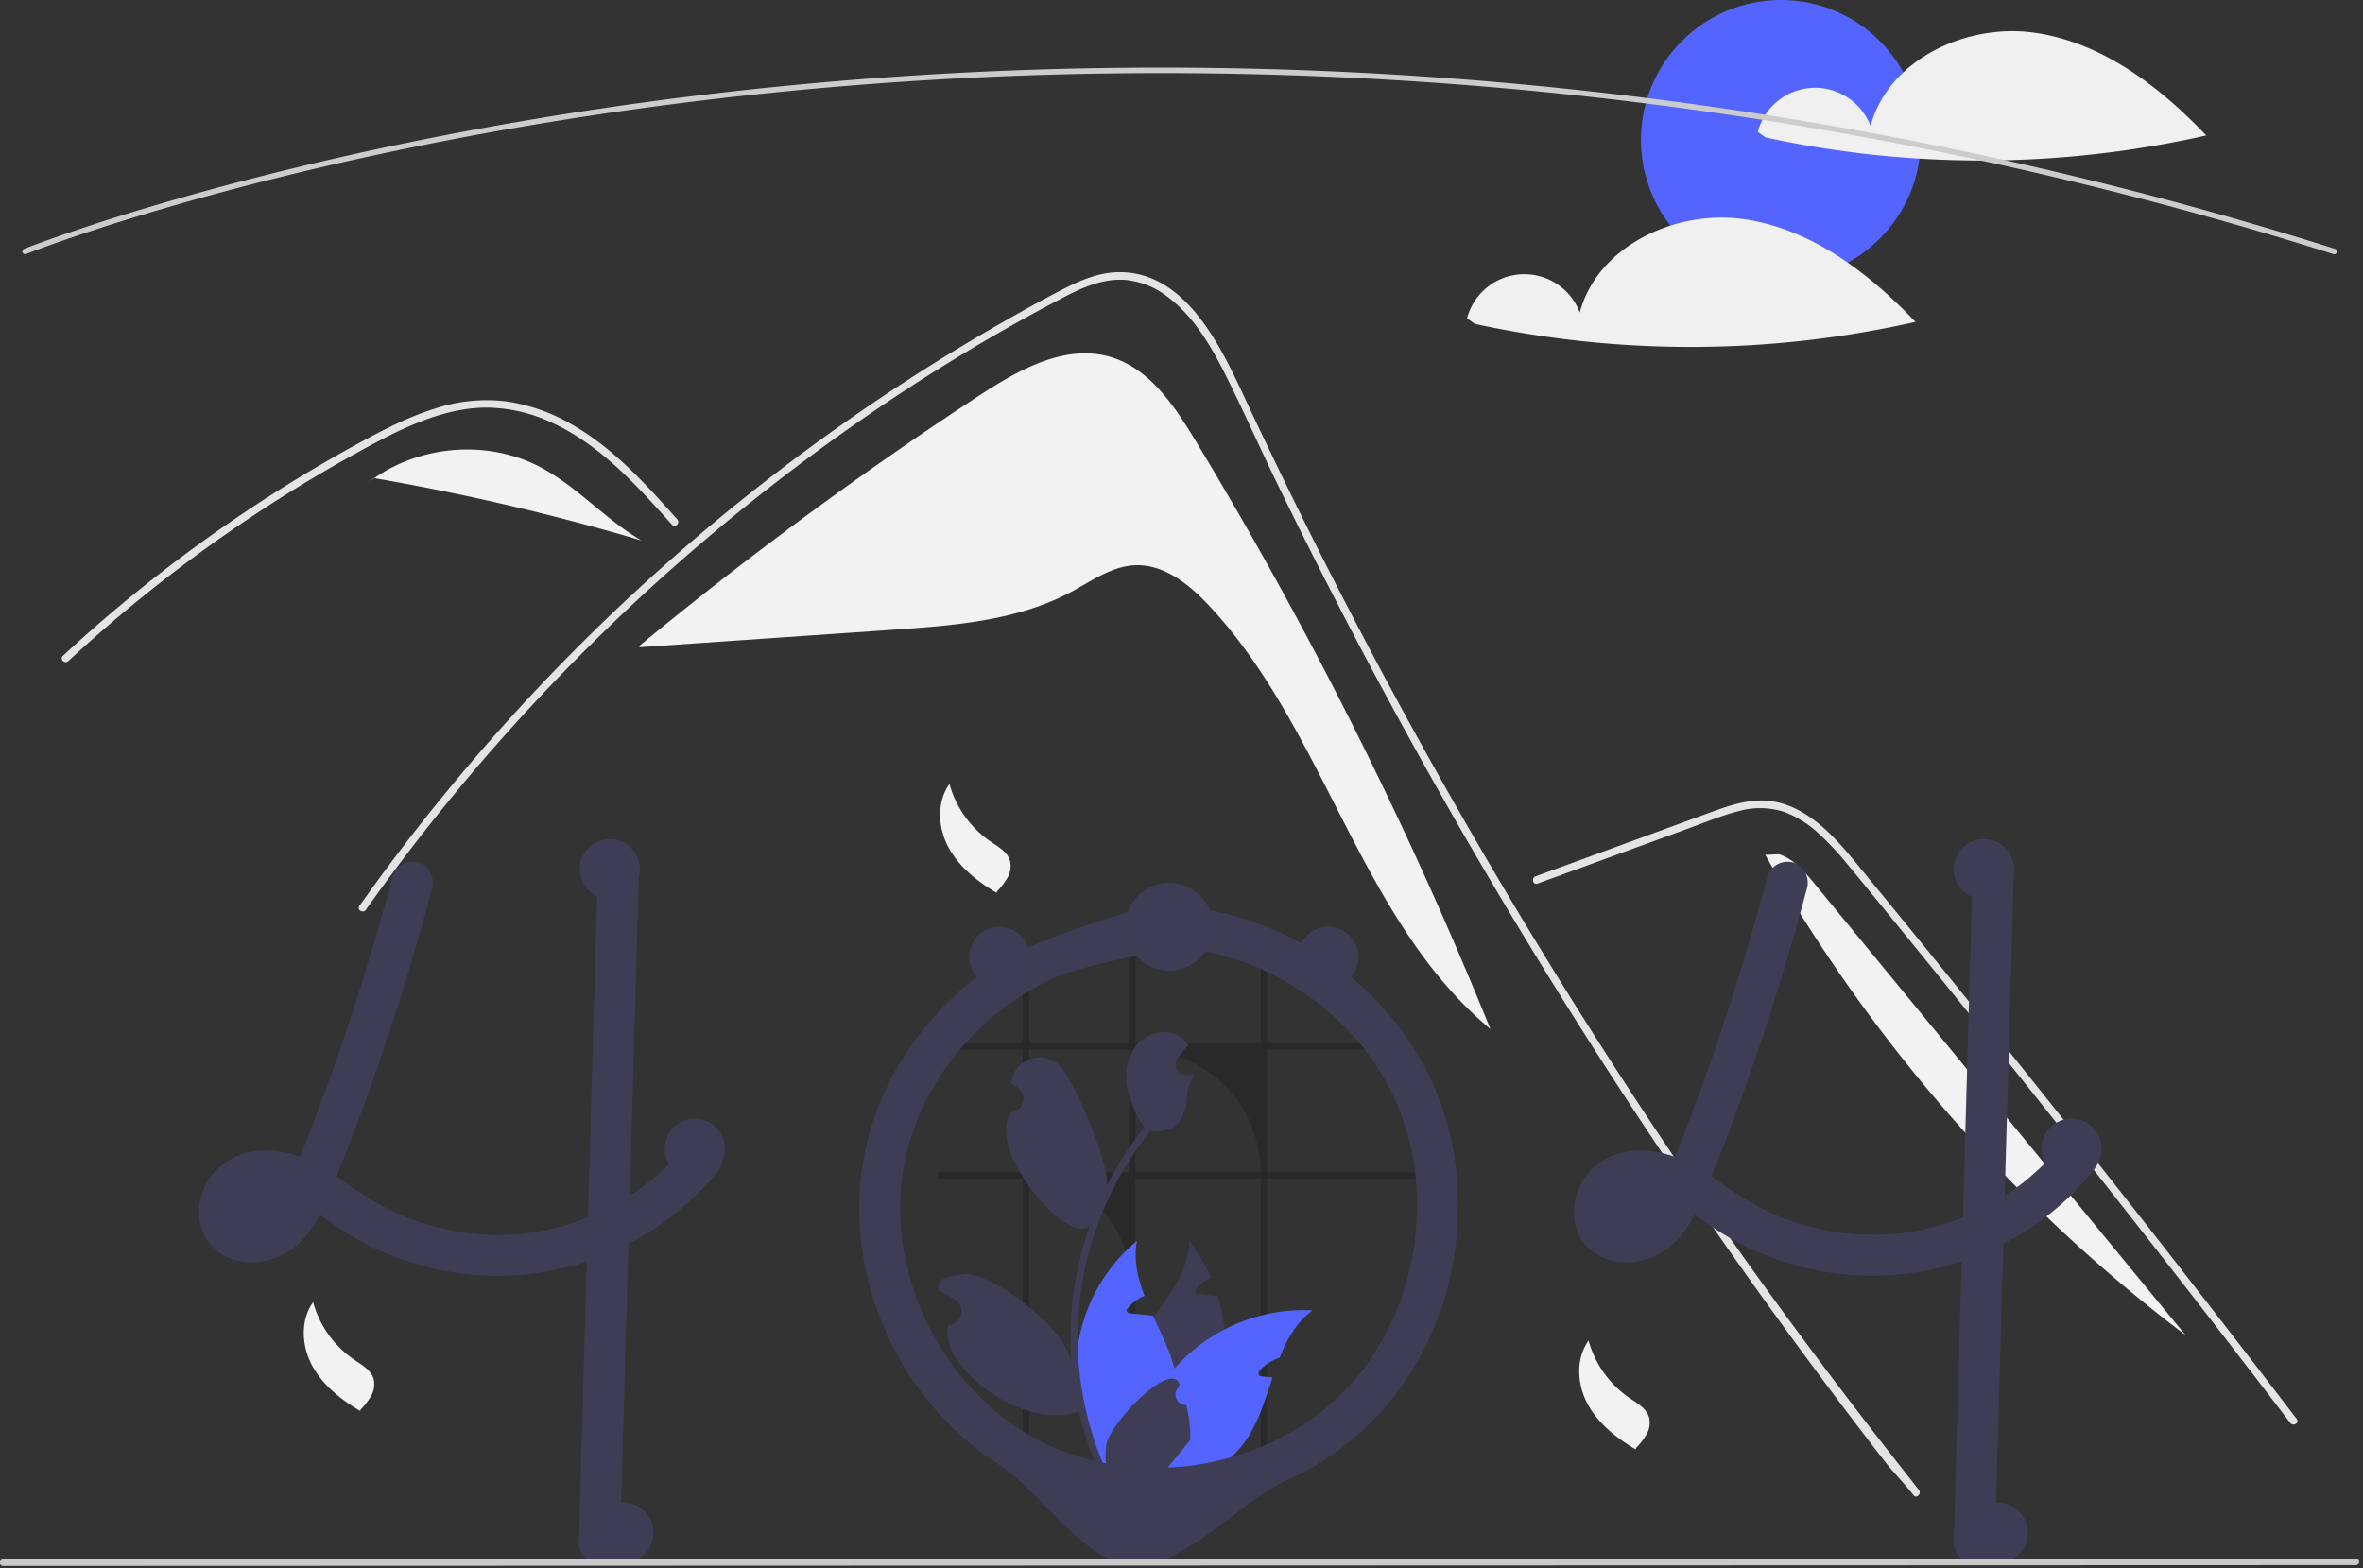 <svg width="452" height="300" xmlns="http://www.w3.org/2000/svg"><rect width="100%" height="100%" fill="#333333" stroke="none"/><g fill="none"><path d="M228.619 84.193c-4.024-6.653-8.792-13.756-16.26-15.929-8.647-2.515-17.53 2.482-25.066 7.414a730.413 730.413 0 00-65.003 47.875l.023.259 48.506-3.344c11.682-.805 23.766-1.722 34.09-7.246 3.917-2.096 7.735-4.897 12.175-5.092 5.515-.242 10.324 3.608 14.103 7.631 22.355 23.796 28.824 60.186 53.904 81.092a795.507 795.507 0 00-56.472-112.66z" fill="#F2F2F2"/><path d="M366.032 286.026c-2.473-3.12-3.483-3.852-5.921-7a1071.214 1071.214 0 01-55.987-79.612 1061.437 1061.437 0 01-33.832-56.908 1053.191 1053.191 0 01-14.848-27.781 1059.687 1059.687 0 01-10.948-21.838 441.52 441.52 0 01-2.996-6.299c-2.323-4.952-4.603-9.928-7.051-14.813-2.79-5.568-6.186-11.405-11.309-15.145a15.431 15.431 0 00-8.037-3.092c-4.17-.27-8.018 1.452-11.635 3.332-26.464 13.794-51.239 31.089-73.648 50.768a383.325 383.325 0 00-59.835 66.394c-.529.755-1.78.034-1.245-.726a377.772 377.772 0 016.43-8.818 385.481 385.481 0 0198.43-91.776 380.42 380.42 0 0119.509-11.823c3.338-1.89 6.69-3.755 10.1-5.505 3.343-1.716 6.893-3.26 10.712-3.317 12.996-.202 19.725 14.51 24.348 24.41a884.437 884.437 0 004.41 9.318 1054.075 1054.075 0 0017.518 34.945 1058.38 1058.38 0 0011.457 21.251 1067.46 1067.46 0 0038.71 64.457c18.104 27.872 36.064 52.494 56.688 78.558.568.721-.447 1.75-1.02 1.02zM128.536 100.373c-.756-.841-1.506-1.683-2.266-2.524-5.993-6.626-12.424-13.174-20.653-16.973a29.974 29.974 0 00-12.554-2.908c-4.492.014-8.884 1.192-13.035 2.841a74.963 74.963 0 00-5.771 2.62c-2.16 1.087-4.281 2.246-6.393 3.414a281.195 281.195 0 00-34.059 22.189 281.338 281.338 0 00-20.75 17.439c-.682.63-1.702-.39-1.019-1.02a231.48 231.48 0 012.545-2.331 278.053 278.053 0 017.33-6.395 282.172 282.172 0 0136.901-26.338 280.82 280.82 0 0112.025-6.799 104.286 104.286 0 013.723-1.899 59.362 59.362 0 018.85-3.601 31.495 31.495 0 0113.366-1.313 34.809 34.809 0 0112.333 4.265c8.08 4.515 14.347 11.496 20.446 18.309.616.692-.399 1.716-1.02 1.024z" fill="#E4E4E4"/><path d="M294.102 169.03l19.363-7.079 9.614-3.515c3.13-1.145 6.254-2.448 9.49-3.267 2.814-.804 5.8-.766 8.592.109a19.801 19.801 0 016.7 4.152 54.365 54.365 0 015.496 5.867c2.093 2.515 4.155 5.055 6.227 7.588a3798.748 3798.748 0 0178.506 99.308c.556.728 1.81.01 1.246-.728a3796.902 3796.902 0 00-82.785-104.547c-1.826-2.225-3.631-4.473-5.634-6.543-3.675-3.8-8.267-7.158-13.764-7.249-3.232-.054-6.36.972-9.363 2.057-3.237 1.171-6.466 2.364-9.699 3.546l-19.498 7.128-4.875 1.783c-.865.316-.491 1.71.384 1.39z" fill="#E4E4E4"/><path d="M103.069 89.213c-9.84-5.055-22.441-4.065-31.484 2.251a449.184 449.184 0 0151.088 11.92c-6.969-4.083-12.42-10.48-19.604-14.17zm-31.58 2.234l-1.895 1.539a28.04 28.04 0 011.991-1.522l-.096-.017zm275.643 77.654c-1.906-2.319-3.967-4.747-6.818-5.69l-2.661.106a301.837 301.837 0 0080.415 91.898l-70.936-86.314zm-165.516-19.132a19.658 19.658 0 007.834 10.992c1.48 1.007 3.23 1.973 3.736 3.69a4.393 4.393 0 01-.458 3.225c-.56.964-1.24 1.853-2.026 2.644l-.072.269c-3.672-2.175-7.165-4.927-9.193-8.681-2.029-3.754-2.312-8.674.179-12.14m122.249 106.469a19.658 19.658 0 007.834 10.993c1.48 1.007 3.23 1.973 3.736 3.69a4.393 4.393 0 01-.458 3.225c-.56.964-1.24 1.852-2.026 2.644l-.072.268c-3.672-2.175-7.165-4.926-9.193-8.68-2.029-3.755-2.312-8.675.179-12.14m-243.974-7.342a19.658 19.658 0 007.834 10.992c1.48 1.007 3.23 1.973 3.737 3.69a4.393 4.393 0 01-.459 3.225c-.56.964-1.24 1.853-2.026 2.644l-.071.269c-3.672-2.176-7.165-4.927-9.194-8.681-2.028-3.754-2.311-8.674.18-12.14" fill="#F2F2F2"/><ellipse fill="#5465FF" cx="340.644" cy="26.748" rx="26.758" ry="26.748"/><path d="M388.932 6.226c-12.968-1.753-27.773 5.254-31.134 17.897a11.331 11.331 0 00-11.185-7.32 11.33 11.33 0 00-10.376 8.426l1.485 1.063a195.395 195.395 0 0084.293-.381c-9.02-9.477-20.114-17.933-33.083-19.685zM333.317 41.89c-12.968-1.752-27.774 5.255-31.135 17.897a11.331 11.331 0 00-11.184-7.32 11.33 11.33 0 00-10.377 8.426l1.485 1.063a195.395 195.395 0 0084.294-.381c-9.021-9.477-20.115-17.933-33.083-19.685z" fill="#F0F0F0"/><path d="M446.503 48.634a.515.515 0 01-.158-.025C307.618 4.753 185.349 10.49 107.206 23.022a679.168 679.168 0 00-31.692 5.854 627.844 627.844 0 00-8.183 1.771 536.968 536.968 0 00-9.723 2.259c-1.355.32-2.683.643-3.985.97a510.25 510.25 0 00-6.118 1.55 488.186 488.186 0 00-7.266 1.933v.001a492.676 492.676 0 00-8.04 2.268c-1.415.41-2.782.812-4.091 1.21-.147.04-.276.08-.408.12l-.28.085c-.164.05-.325.098-.486.145l-.01.003-.425.132c-.508.154-1.004.304-1.49.454C12.13 45.745 5.05 48.568 4.98 48.596a.525.525 0 01-.39-.974c.07-.028 7.184-2.865 20.109-6.848.489-.15.985-.3 1.495-.455l.395-.122a.592.592 0 01.041-.014c.16-.045.32-.094.483-.143l.281-.086c.14-.042.28-.084.42-.123 1.301-.396 2.673-.8 4.092-1.21a489.264 489.264 0 018.046-2.27l.025-.008c2.416-.662 4.86-1.313 7.264-1.933a521.564 521.564 0 0110.12-2.525 546.87 546.87 0 019.74-2.261c2.78-.621 5.539-1.218 8.197-1.775a679.907 679.907 0 0131.741-5.863C185.295 9.435 307.74 3.691 446.661 47.61a.524.524 0 01-.158 1.025z" fill="#CCC"/><path d="M137.983 220.196a3.53 3.53 0 00-.892-1.4 3.373 3.373 0 00-.482-.373c-1.37-.913-3.416-1.117-4.717 0a3.048 3.048 0 00-.362.372c-.388.478-.787.945-1.196 1.4a46.279 46.279 0 01-2.078 2.225c-.205.199-.41.403-.62.603-.12.12-.24.236-.361.351-.462.44-.934.866-1.412 1.285-.251.226-.503.446-.76.66-.383.32-.766.64-1.155.95a1.532 1.532 0 00-.11.084c-.01.005-.016.016-.026.021-.005 0-.01 0-.016.01a.094.094 0 00-.037.027c-.115.079-.194.131-.251.178.02-.01.042-.026.063-.037-.095.074-.195.147-.289.22a52.06 52.06 0 01-10.278 5.895c-.174.069-.352.142-.53.21a45.122 45.122 0 01-21.433 3.158 40.357 40.357 0 01-2.235-.236 46.835 46.835 0 01-2.566-.451 51.397 51.397 0 01-9.455-2.853 62.259 62.259 0 01-10.84-6.357c-.524-.372-1.054-.745-1.584-1.107a270.487 270.487 0 001.773-4.447c.29-.719.567-1.437.84-2.16 2.146-5.576 4.16-11.204 6.091-16.852a476.056 476.056 0 005.525-17.266c.179-.587.352-1.175.52-1.762a408.885 408.885 0 002.613-9.194c.078-.3.162-.593.236-.892.241-.881.477-1.762.708-2.643.525-1.988-.661-4.364-2.75-4.841a4.006 4.006 0 00-4.837 2.748c-.225.85-.451 1.694-.682 2.544a457.779 457.779 0 01-3.494 12.278l-.535 1.762a463.6 463.6 0 01-10.064 29.538c-.194.514-.388 1.028-.587 1.542-.383 1.013-.777 2.025-1.17 3.037-.226.593-.457 1.185-.688 1.773-.152.372-.299.745-.446 1.112a21.943 21.943 0 00-4.622-1.112l-.252-.032a14.38 14.38 0 00-3.678.032 12.548 12.548 0 00-9.045 5.59c-2.503 3.94-2.471 9.572 1.039 12.919 3.615 3.445 9.087 3.42 13.342 1.264a14.88 14.88 0 005.52-5.172 26.52 26.52 0 001.437-2.439c.11.074.22.147.33.226.42.294.84.593 1.255.886a58.63 58.63 0 007.613 4.673 56.869 56.869 0 0018.164 5.492c.142.015.278.036.42.052.698.09 1.4.157 2.104.215a54.47 54.47 0 0029.161-5.958 54.373 54.373 0 005.661-3.378 47.27 47.27 0 001.774-1.258 53.008 53.008 0 007.088-6.268 47.658 47.658 0 002.366-2.68 4.227 4.227 0 001.155-2.78 3.966 3.966 0 00-.263-1.384zm-86.88 12.493c.11-.079.22-.163.325-.247-.032.079-.184.168-.325.247zm1.684-1.694c-.12.136-.231.272-.352.409a12.257 12.257 0 01-1.37 1.311 2.092 2.092 0 00-.22.115 8.856 8.856 0 01-.692.378c-.462.17-.938.302-1.422.393a8.498 8.498 0 01-1.117.01h-.011a7.78 7.78 0 01-.76-.209 5.083 5.083 0 01-.368-.21 2.677 2.677 0 01-.115-.11 1.28 1.28 0 01-.147-.157c-.058-.105-.121-.21-.179-.315a5.08 5.08 0 01-.115-.414 6.56 6.56 0 01.005-.719c.07-.335.165-.664.283-.986.107-.228.228-.448.362-.66.01-.022.063-.105.121-.2.005-.005.005-.005.005-.01.08-.09.158-.184.242-.268.141-.157.294-.294.446-.435.296-.194.602-.37.918-.53.5-.178 1.015-.316 1.537-.414.77-.061 1.545-.054 2.314.02.728.127 1.447.304 2.151.53a19.375 19.375 0 01-1.453 2.382c-.021.031-.042.063-.063.089zm-5.835-1.726c-.046.074-.1.143-.162.205a.739.739 0 01.162-.205z" fill="#3F3D56"/><path d="M122.212 166.631l-.142 4.94c-.1 3.656-.203 7.314-.31 10.973-.11 4.117-.225 8.232-.346 12.346-.058 2.124-.117 4.248-.178 6.372-.163 5.722-.324 11.443-.483 17.161-.016.593-.037 1.18-.052 1.773-.08 2.837-.158 5.675-.237 8.512-.089 3.079-.176 6.157-.262 9.236a20055708.584 20055708.584 0 01-1.61 57.168 4.012 4.012 0 01-3.936 3.933 3.966 3.966 0 01-3.935-3.933c.263-9.42.528-18.84.798-28.259.236-8.517.475-17.035.719-25.552a241549.154 241549.154 0 00.592-21.105c.016-.593.037-1.18.053-1.773.01-.52.026-1.033.042-1.552l.692-24.63c.095-3.23.186-6.463.273-9.697l.315-11.056c.047-1.62.09-3.236.137-4.857a4.012 4.012 0 013.935-3.933 3.966 3.966 0 013.935 3.933zm215.865 1.092a468.354 468.354 0 01-14.775 46.123c-1.578 4.167-3.192 8.327-4.917 12.436l.396-.94a28.624 28.624 0 01-2.932 5.566c-.08.112-.162.224-.245.334.408-.521.485-.624.232-.31-.133.159-.265.317-.403.47a12.414 12.414 0 01-1.5 1.42l.492-.382c-.058.135-.458.314-.583.39a9.579 9.579 0 01-1.262.639l.94-.397a10.05 10.05 0 01-2.22.61l1.046-.141a8.934 8.934 0 01-2.255.024l1.046.14a7.349 7.349 0 01-1.786-.48l.94.396c-.306-.133-.6-.29-.881-.47-.142-.093-.58-.424-.008.013.595.454.077.039-.046-.082-.102-.1-.194-.21-.293-.312-.463-.475.522.816.208.261a9.535 9.535 0 01-.461-.858l.397.94a6.252 6.252 0 01-.382-1.391l.14 1.046a7.157 7.157 0 01-.001-1.786l-.141 1.046a8.37 8.37 0 01.522-1.93l-.397.94c.175-.418.382-.821.618-1.206.11-.2.237-.388.383-.562.025.008-.666.793-.3.397.097-.104.187-.213.284-.316.155-.165.322-.315.485-.47.548-.522-.767.506-.134.093a9.96 9.96 0 011.442-.786l-.94.396a10.66 10.66 0 012.621-.702l-1.046.14a13.451 13.451 0 013.39.04l-1.046-.14a17.43 17.43 0 014.14 1.164l-.94-.397c2.828 1.214 5.332 3.016 7.832 4.783a58.741 58.741 0 007.611 4.67 56.884 56.884 0 0018.166 5.494 54.541 54.541 0 0048.577-19.275 4.236 4.236 0 001.153-2.782 4.002 4.002 0 00-1.153-2.781c-1.444-1.325-4.17-1.7-5.565 0a50.166 50.166 0 01-7.718 7.577c-.206.163-.849.597.138-.103-.226.16-.443.336-.666.5a52.089 52.089 0 01-10.668 6.066l.94-.397a50.823 50.823 0 01-12.682 3.474l1.046-.14a51.25 51.25 0 01-13.512-.02l1.046.14a52.378 52.378 0 01-13.042-3.551l.94.396a60.881 60.881 0 01-11.405-6.603 45.585 45.585 0 00-5.83-3.669 22.475 22.475 0 00-7.575-2.301c-4.953-.583-10 1.345-12.722 5.622-2.505 3.936-2.473 9.569 1.036 12.916 3.614 3.447 9.086 3.418 13.345 1.261 4.102-2.076 6.565-6.39 8.298-10.459 3.899-9.155 7.35-18.52 10.567-27.935a467.231 467.231 0 009.604-31.758c.525-1.987-.661-4.364-2.748-4.839a4.005 4.005 0 00-4.84 2.748z" fill="#3F3D56"/><path d="M377.34 166.63l-1.416 50.242-1.41 49.98-.796 28.26a3.968 3.968 0 003.935 3.934 4.013 4.013 0 003.935-3.934l1.416-50.241 1.41-49.98.796-28.26a3.968 3.968 0 00-3.935-3.934 4.013 4.013 0 00-3.935 3.934z" fill="#3F3D56"/><path d="M241.136 281.085h1.221v-55.616h28.505v-1.219h-28.505v-23.467h22.013c-.322-.41-.654-.815-.996-1.215h-21.017v-15.5a34.308 34.308 0 00-1.221-.495v15.995h-23.953v-19.86c-.41.02-.814.047-1.222.082v19.778h-19.108V184.75c-.41.181-.815.372-1.216.573v14.244h-16.063v1.215h16.063v23.467h-16.063v1.219h16.063v55.616h1.216v-55.616a19.109 19.109 0 0113.513 5.593 19.094 19.094 0 015.595 13.508v36.515h1.222v-55.616h23.953v55.616zm-44.283-56.835v-23.467h19.108v23.467h-19.108zm20.33 0v-23.467h.48a23.48 23.48 0 0116.598 6.874 23.461 23.461 0 016.875 16.593h-23.953z" fill="#000" opacity=".2"/><path d="M233.673 264.41a33.07 33.07 0 01-11.7 18.655c-.981.089-1.955.18-2.922.272-.803.074-1.595.153-2.382.226l-.142.016-.1-.86-.398-3.483a19.726 19.726 0 01-1.732-17.014c1.385-3.734 3.893-7.033 6.36-10.306 3.404-4.52 6.715-8.99 6.836-14.502a31.751 31.751 0 014.145 6.992 8.621 8.621 0 00-2.687 1.977c-.215.236-.43.566-.283.85.126.24.44.298.714.33l1.972.204c.525.058 1.05.11 1.574.168a33.55 33.55 0 011.286 6.388 32.08 32.08 0 01-.54 10.086z" fill="#3F3D56"/><path d="M251.093 250.663c-3.096 2.25-4.906 5.486-6.312 9.052a8.725 8.725 0 00-3.762 2.402c-.215.236-.43.567-.284.85.126.241.441.299.714.33l1.973.205c-1.406 4.217-2.697 8.58-5.184 12.141a19.405 19.405 0 01-6.312 5.722c-.682.389-1.386.737-2.109 1.044a568.516 568.516 0 00-10.766.928c-.803.074-1.595.153-2.382.226a23.79 23.79 0 010-.865 33.194 33.194 0 018.001-20.906c.236-.273.477-.54.724-.808a32.42 32.42 0 018.82-6.66 32.883 32.883 0 0116.879-3.661z" fill="#5465FF"/><path d="M219.958 280.647l-.603 1.783-.304.907c-.803.074-1.595.153-2.382.226l-.142.016-2.602.267c-.226-.262-.452-.53-.672-.802-11.4-13.8-9.509-34.215 4.234-45.687-.692 3.624.116 7.096 1.443 10.542a8.621 8.621 0 00-3.096 2.156c-.215.235-.43.566-.283.849.126.241.44.299.714.33l1.972.205c.525.057 1.05.11 1.574.168l.74.078.105.231c1.496 3.241 3.106 6.498 4.014 9.876.228.847.406 1.707.535 2.575a19.718 19.718 0 01-5.247 16.28z" fill="#5465FF"/><path d="M272.771 204.577c-4.517-8.807-11.514-16.217-19.745-21.663a59.952 59.952 0 00-27.578-9.64 51.758 51.758 0 00-3.882-.205c-1.533-.023-24.59 6.625-32.313 12.053a59.952 59.952 0 00-18.538 20.731 53.742 53.742 0 00-6.362 27.08 59.545 59.545 0 007.714 26.998 57.95 57.95 0 0019.121 20.322c8.048 5.132 16.131 18.742 25.633 19.223 9.573.484 20.49-12.354 29.222-16.252a54.785 54.785 0 0021.892-17.835 57.81 57.81 0 0010.283-25.672c1.35-9.484.721-19.266-2.52-28.33a58.656 58.656 0 00-2.927-6.81c-.934-1.838-3.67-2.515-5.384-1.41a4.027 4.027 0 00-1.412 5.38 51.812 51.812 0 011.53 3.293l-.397-.94a53.035 53.035 0 013.608 13.395l-.14-1.046a57.266 57.266 0 01-.035 15.043l.14-1.045a57.536 57.536 0 01-3.963 14.514l.397-.94a54.649 54.649 0 01-3.5 6.87 52.211 52.211 0 01-3.16 4.643c-.448.596.613-.778.149-.193l-.237.298a49.107 49.107 0 01-7.522 7.554c-.246.198-.489.405-.745.59.01-.007.828-.63.344-.268-.153.113-.304.229-.457.342a51.26 51.26 0 01-3.134 2.146 54.303 54.303 0 01-7.742 4.045l.94-.396a57.32 57.32 0 01-14.48 3.96l1.047-.14a56.767 56.767 0 01-15 .026l1.046.14a52.396 52.396 0 01-13.167-3.558l.94.397a49.139 49.139 0 01-10.283-5.894l-.449-.339c-.48-.362.345.267.352.272-.28-.2-.548-.415-.806-.643A53.5 53.5 0 01183 262.26c-.176-.223-.497-.676.212.278-.093-.125-.19-.248-.284-.373a55.71 55.71 0 01-2.867-4.182 57.312 57.312 0 01-4.095-7.924l.397.94a55.886 55.886 0 01-3.852-14.076l.14 1.046a51.309 51.309 0 01-.025-13.446l-.14 1.046a49.639 49.639 0 013.46-12.566l-.397.94a53.257 53.257 0 013.775-7.268 54.433 54.433 0 012.855-4.15c.17-.224.637-.783-.16.204.078-.097.153-.196.23-.294a56.34 56.34 0 019.375-9.35c.098-.077.197-.152.295-.23-1.048.834-.291.227-.054.049a54.386 54.386 0 0111.45-6.592l-.94.396c4.071-1.709 22.11-5.742 25.39-5.302l-1.045-.14a55.75 55.75 0 0114.019 3.871l-.94-.396a57.236 57.236 0 0111.885 6.816l.389.292c.545.409-.751-.591-.18-.14a58.149 58.149 0 015.44 4.853 54.367 54.367 0 013.612 4.067c.19.238.842 1.101.044.044.195.258.392.515.585.776a51.383 51.383 0 014.402 7.1c.941 1.834 3.666 2.518 5.384 1.411a4.025 4.025 0 001.412-5.382z" fill="#3F3D56"/><path d="M226.92 268.77a1.983 1.983 0 01-1.438-3.436l.136-.54a30.738 30.738 0 00-.054-.13c-1.825-4.351-13.476 7.78-13.98 11.87a15.744 15.744 0 00.277 5.417 63.123 63.123 0 01-5.746-26.225c0-2.272.125-4.542.378-6.8a63.36 63.36 0 01.87-5.512 63.863 63.863 0 0112.671-27.071c3.607.201 6.767-.348 7.073-7.335.054-1.243.976-2.32 1.18-3.543-.345.045-.695.073-1.04.095l-.327.017-.04.002a1.965 1.965 0 01-1.614-3.2l.446-.548c.226-.282.458-.559.683-.84a.978.978 0 00.074-.085c.26-.322.519-.638.779-.96a5.68 5.68 0 00-1.863-1.8c-2.602-1.523-6.192-.468-8.072 1.885-1.885 2.353-2.24 5.654-1.586 8.593a22.757 22.757 0 003.15 7.02c-.141.18-.288.355-.429.535a64.283 64.283 0 00-6.712 10.63c.533-4.163-5.988-19.2-8.51-22.385-3.028-3.825-9.24-2.156-9.773 2.694l-.015.14c.374.212.74.436 1.1.673a2.689 2.689 0 01-1.085 4.894l-.055.008c-5.013 7.156 11.059 25.78 15.082 21.599a65.596 65.596 0 00-3.533 16.622 62.213 62.213 0 00.045 10.049l-.017-.119c-.894-7.28-16.229-18.106-20.707-17.204-2.58.52-5.12.401-4.729 3.002l.02.125a17.858 17.858 0 013.125 1.649 2.689 2.689 0 01-1.084 4.893l-.055.009c-.04.005-.074.01-.113.017-2.282 7.85 14.642 20.517 24.931 16.486h.006a65.582 65.582 0 004.408 12.865h15.748c.057-.175.107-.356.158-.53a17.9 17.9 0 01-4.357-.26c1.168-1.433 2.336-2.878 3.505-4.311a.976.976 0 00.073-.085c.593-.733 1.191-1.46 1.784-2.194v-.001a26.19 26.19 0 00-.768-6.674zm-18.034-35.46l.009-.012-.009.022v-.01zm-3.488 31.432l-.135-.304c.005-.22.005-.44 0-.666 0-.062-.012-.124-.012-.186.051.389.096.778.153 1.167l-.006-.01z" fill="#3F3D56"/><ellipse fill="#3F3D56" cx="49.975" cy="230.245" rx="5.771" ry="5.769"/><ellipse fill="#3F3D56" cx="119.231" cy="293.182" rx="5.771" ry="5.769"/><ellipse fill="#3F3D56" cx="382.093" cy="293.182" rx="5.771" ry="5.769"/><ellipse fill="#3F3D56" cx="396.259" cy="219.755" rx="5.771" ry="5.769"/><ellipse fill="#3F3D56" cx="379.47" cy="166.259" rx="5.771" ry="5.769"/><path d="M138.644 219.755a5.743 5.743 0 01-5.473 5.723 5.743 5.743 0 01-1.11-11.417 5.744 5.744 0 016.583 5.694z" fill="#3F3D56"/><ellipse fill="#3F3D56" cx="254.073" cy="183.042" rx="5.771" ry="5.769"/><path d="M196.883 183.042a5.743 5.743 0 01-5.473 5.723 5.743 5.743 0 01-1.11-11.417 5.744 5.744 0 016.583 5.694zm-74.503-16.783a5.743 5.743 0 01-5.474 5.722 5.743 5.743 0 01-1.11-11.417 5.744 5.744 0 016.584 5.695z" fill="#3F3D56"/><ellipse fill="#3F3D56" cx="314.41" cy="232.343" rx="5.771" ry="5.769"/><ellipse fill="#3F3D56" cx="223.642" cy="177.273" rx="8.395" ry="8.392"/><path d="M450.664 299.392l-450.04.161a.625.625 0 110-1.249l450.04-.161a.625.625 0 010 1.249z" fill="#CACACA"/></g></svg>